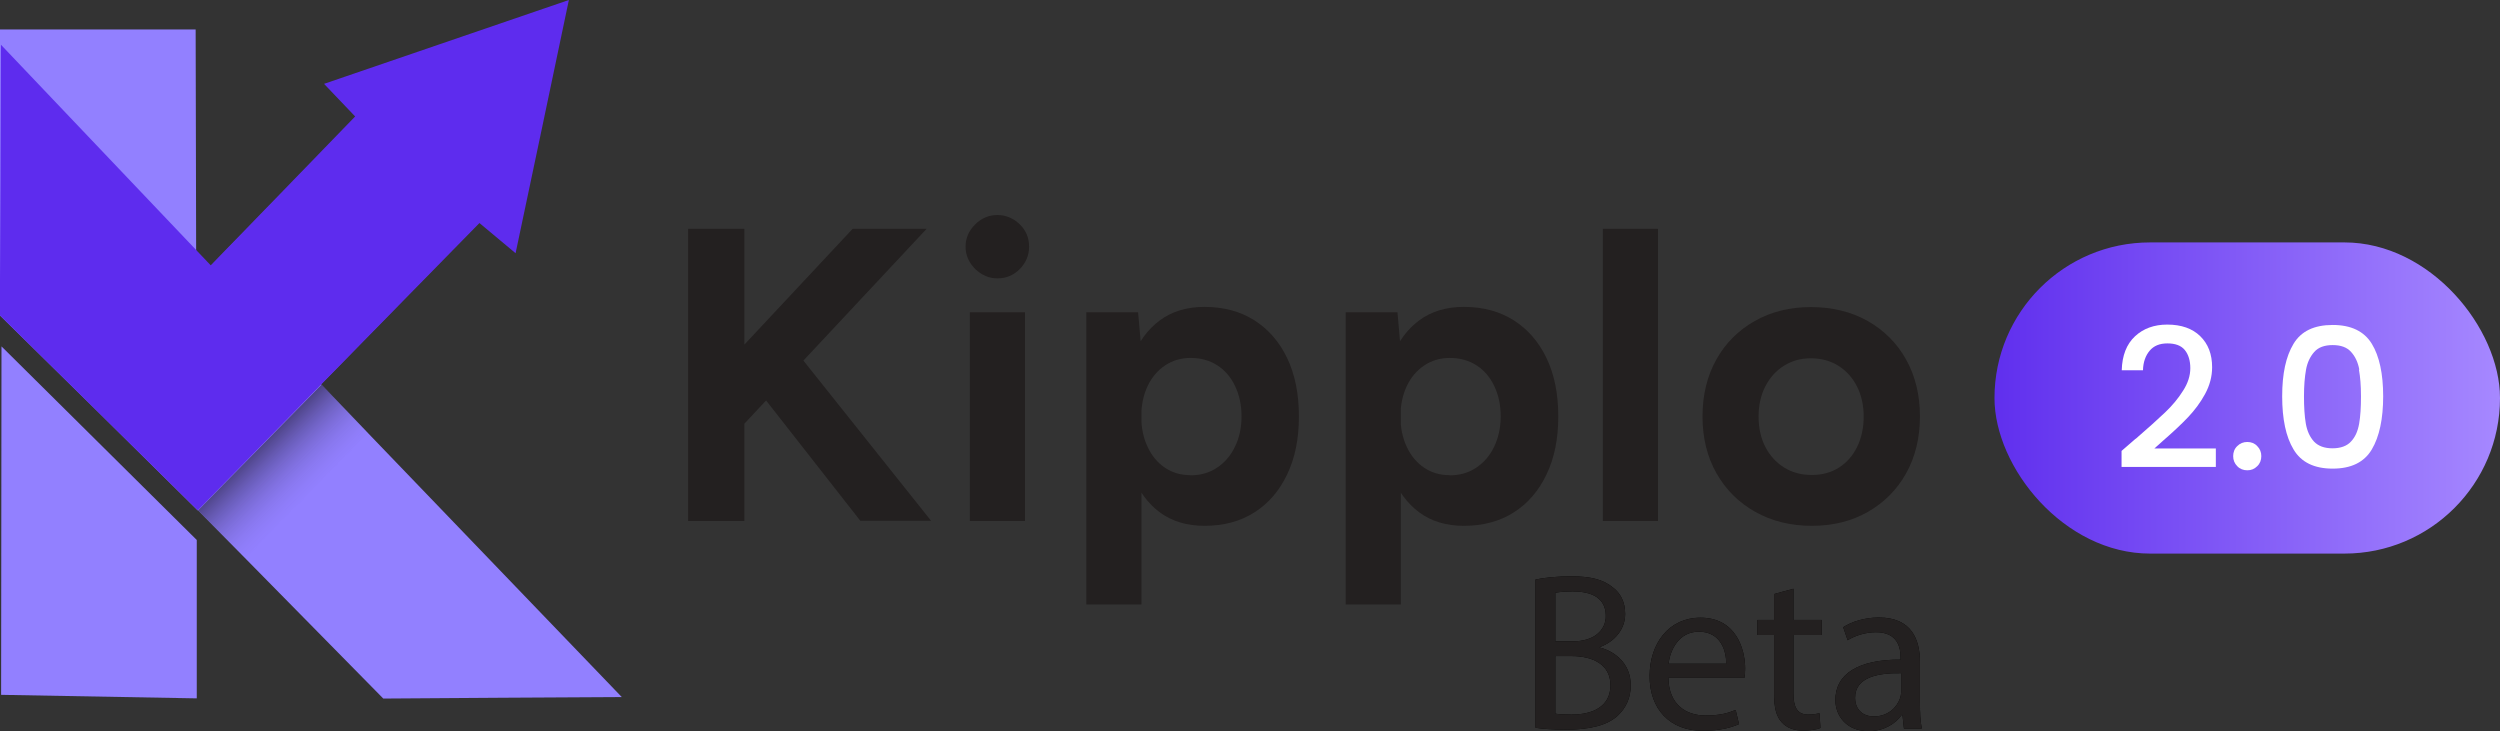 <svg xmlns="http://www.w3.org/2000/svg" xmlns:xlink="http://www.w3.org/1999/xlink" id="Layer_2" data-name="Layer 2" viewBox="0 0 134.17 39.23"><rect x="0" y="0" width="134.17" height="39.23" fill="#333333" stroke="none"/><defs><linearGradient id="linear-gradient" x1="19.15" y1="7734.63" x2="12.62" y2="7741.18" gradientTransform="translate(0 7763.88) scale(1 -1)" gradientUnits="userSpaceOnUse"><stop offset=".36" stop-color="#9280ff" stop-opacity="0"></stop><stop offset="1" stop-color="#000"></stop></linearGradient><linearGradient id="linear-gradient-2" x1="107.04" y1="21.35" x2="134.17" y2="21.35" gradientUnits="userSpaceOnUse"><stop offset="0" stop-color="#602fee"></stop><stop offset="1" stop-color="#a688ff"></stop></linearGradient></defs><g id="Group_93" data-name="Group 93"><g id="Layer_1-2" data-name="Layer 1-2"><g><g><path d="M36.93,27.96v-15.68h3.02v15.68h-3.02ZM38.77,23.99l-.36-3.85,7.35-7.86h3.97l-10.96,11.72ZM46.18,27.96l-6.25-7.98,2.22-1.84,7.82,9.81h-3.79Z" fill="#232020"></path><path d="M53.53,14.94c-.45,0-.84-.17-1.19-.5-.34-.34-.52-.74-.52-1.2s.17-.86.52-1.2c.34-.34.74-.5,1.19-.5s.86.17,1.2.5.5.74.5,1.2-.17.86-.5,1.2c-.34.34-.74.5-1.2.5ZM52.05,27.96v-11.2h2.96v11.2h-2.96Z" fill="#232020"></path><path d="M58.3,32.44v-15.68h2.78l.18,2.06v13.62h-2.96ZM64.64,28.22c-.94,0-1.74-.24-2.39-.72-.65-.48-1.15-1.16-1.49-2.04-.34-.88-.52-1.92-.52-3.11s.17-2.25.52-3.13c.34-.87.84-1.55,1.49-2.03.65-.48,1.45-.72,2.39-.72,1.03,0,1.92.24,2.68.72.75.48,1.34,1.15,1.76,2.03.42.87.63,1.92.63,3.13s-.21,2.23-.63,3.11c-.42.88-1,1.56-1.76,2.04-.75.48-1.65.72-2.68.72ZM63.88,25.51c.54,0,1.01-.13,1.42-.4.41-.27.74-.64.97-1.12.24-.48.36-1.02.36-1.64s-.12-1.16-.35-1.64c-.23-.48-.55-.85-.96-1.11-.41-.26-.88-.39-1.42-.39-.51,0-.96.13-1.37.4-.4.27-.72.64-.94,1.11-.22.47-.34,1.01-.34,1.62s.11,1.16.34,1.64c.22.48.53.85.93,1.12.4.27.85.4,1.36.4Z" fill="#232020"></path><path d="M72.22,32.44v-15.68h2.78l.18,2.06v13.62h-2.96ZM78.56,28.22c-.94,0-1.74-.24-2.39-.72-.65-.48-1.15-1.16-1.49-2.04-.34-.88-.52-1.92-.52-3.11s.17-2.25.52-3.13c.34-.87.84-1.55,1.49-2.03.65-.48,1.45-.72,2.39-.72,1.03,0,1.92.24,2.68.72.75.48,1.34,1.15,1.76,2.03.42.87.63,1.92.63,3.13s-.21,2.23-.63,3.11c-.42.88-1,1.56-1.76,2.04-.75.48-1.65.72-2.68.72ZM77.79,25.51c.54,0,1.01-.13,1.42-.4.41-.27.74-.64.97-1.12s.36-1.02.36-1.64-.12-1.16-.35-1.64c-.23-.48-.55-.85-.96-1.11-.41-.26-.89-.39-1.42-.39-.51,0-.96.13-1.37.4-.4.27-.72.64-.94,1.11-.22.47-.34,1.01-.34,1.62s.11,1.16.34,1.64c.22.48.53.85.93,1.12.4.27.85.4,1.36.4Z" fill="#232020"></path><path d="M86.02,27.96v-15.68h2.96v15.68h-2.96Z" fill="#232020"></path><path d="M97.24,28.22c-1.14,0-2.15-.25-3.04-.75-.89-.5-1.58-1.19-2.08-2.07-.5-.88-.75-1.9-.75-3.05s.25-2.17.74-3.05c.49-.88,1.18-1.57,2.06-2.07.88-.5,1.89-.75,3.02-.75s2.17.25,3.05.75c.88.5,1.57,1.19,2.06,2.07.49.88.74,1.9.74,3.05s-.25,2.17-.74,3.05c-.49.88-1.18,1.57-2.05,2.07s-1.88.75-3.01.75ZM97.24,25.49c.55,0,1.04-.13,1.46-.4.42-.27.74-.64.97-1.11s.35-1.01.35-1.62-.12-1.15-.36-1.62c-.24-.47-.57-.84-1-1.11-.43-.27-.92-.4-1.47-.4s-1.02.13-1.45.4c-.43.27-.76.64-1,1.11-.24.47-.36,1.01-.36,1.62s.12,1.15.36,1.62c.24.47.58.84,1.01,1.11.43.27.93.4,1.48.4Z" fill="#232020"></path></g></g><g><path d="M0,1.58h10.5l.03,13.5,8.6-8.83c2.2,1.88,4.41,3.77,6.61,5.65-5.04,5.16-10.08,10.33-15.13,15.49C7.09,23.9,3.55,20.41,0,16.93V1.58Z" fill="#9280ff"></path><g><polygon points=".06 37.29 .08 18.59 10.56 28.98 10.56 37.48 .06 37.29" fill="#9280ff"></polygon><path d="M10.56,27.33c2.21-2.25,4.42-4.5,6.63-6.75,5.39,5.61,10.78,11.22,16.18,16.83-4.27.02-8.54.05-12.8.08l-10-10.16Z" fill="#9280ff"></path><path d="M.05,2.4c3.76,3.95,7.51,7.89,11.26,11.84,2.59-2.66,5.17-5.33,7.75-7.99-.56-.58-1.12-1.17-1.67-1.75,4.38-1.5,8.76-3,13.14-4.5-.95,4.53-1.9,9.06-2.86,13.59-.65-.54-1.29-1.08-1.94-1.62-5.04,5.14-10.08,10.28-15.12,15.42-3.54-3.49-7.08-6.98-10.62-10.47C.02,12.08.04,7.24.05,2.4Z" fill="#5e2cee"></path></g><path d="M13.16,29.95c-.84-.85-1.69-1.71-2.53-2.56,2.21-2.25,4.42-4.5,6.63-6.75.83.86,1.66,1.73,2.49,2.59-2.2,2.24-4.39,4.48-6.58,6.72h0Z" fill="url(#linear-gradient)"></path></g><g><g><path d="M82.42,31.1c.46-.1,1.18-.17,1.91-.17,1.05,0,1.72.18,2.22.59.42.31.67.79.67,1.43,0,.78-.52,1.47-1.37,1.78v.02c.77.19,1.67.83,1.67,2.03,0,.7-.28,1.23-.69,1.62-.56.52-1.48.76-2.8.76-.72,0-1.27-.05-1.62-.1v-7.97ZM83.47,34.42h.95c1.11,0,1.76-.58,1.76-1.36,0-.95-.72-1.32-1.78-1.32-.48,0-.76.04-.93.07v2.61ZM83.47,38.3c.2.04.5.05.88.05,1.08,0,2.08-.4,2.08-1.58,0-1.11-.95-1.56-2.09-1.56h-.87v3.09Z"></path><path d="M89.54,36.38c.02,1.43.94,2.02,2,2.02.76,0,1.21-.13,1.61-.3l.18.76c-.37.17-1.01.36-1.94.36-1.79,0-2.86-1.18-2.86-2.93s1.03-3.14,2.73-3.14c1.9,0,2.4,1.67,2.4,2.74,0,.22-.02.38-.04.49h-4.09ZM92.64,35.62c.01-.67-.28-1.72-1.47-1.72-1.07,0-1.54.99-1.62,1.72h3.09Z"></path><path d="M96.25,31.6v1.67h1.52v.81h-1.52v3.14c0,.72.2,1.13.79,1.13.28,0,.48-.04.61-.07l.05.79c-.2.08-.53.14-.94.14-.49,0-.89-.16-1.14-.45-.3-.31-.41-.83-.41-1.51v-3.17h-.9v-.81h.9v-1.39l1.03-.28Z"></path><path d="M102.18,39.1l-.08-.73h-.04c-.32.46-.95.87-1.78.87-1.18,0-1.78-.83-1.78-1.67,0-1.41,1.25-2.18,3.5-2.17v-.12c0-.48-.13-1.35-1.32-1.35-.54,0-1.11.17-1.52.43l-.24-.7c.48-.31,1.18-.52,1.91-.52,1.78,0,2.21,1.21,2.21,2.38v2.18c0,.51.02,1,.1,1.4h-.96ZM102.02,36.13c-1.15-.02-2.46.18-2.46,1.31,0,.68.46,1.01,1,1.01.76,0,1.24-.48,1.41-.97.04-.11.06-.23.06-.34v-1.01Z"></path></g><g><path d="M82.42,31.1c.46-.1,1.18-.17,1.91-.17,1.05,0,1.72.18,2.22.59.42.31.67.79.67,1.43,0,.78-.52,1.47-1.37,1.78v.02c.77.19,1.67.83,1.67,2.03,0,.7-.28,1.23-.69,1.62-.56.52-1.48.76-2.8.76-.72,0-1.27-.05-1.62-.1v-7.97ZM83.47,34.42h.95c1.11,0,1.76-.58,1.76-1.36,0-.95-.72-1.32-1.78-1.32-.48,0-.76.04-.93.07v2.61ZM83.47,38.3c.2.04.5.05.88.05,1.08,0,2.08-.4,2.08-1.58,0-1.11-.95-1.56-2.09-1.56h-.87v3.09Z" fill="#232020"></path><path d="M89.54,36.38c.02,1.43.94,2.02,2,2.02.76,0,1.21-.13,1.61-.3l.18.76c-.37.17-1.01.36-1.94.36-1.79,0-2.86-1.18-2.86-2.93s1.03-3.14,2.73-3.14c1.9,0,2.4,1.67,2.4,2.74,0,.22-.02.38-.04.49h-4.09ZM92.64,35.62c.01-.67-.28-1.72-1.47-1.72-1.07,0-1.54.99-1.62,1.72h3.09Z" fill="#232020"></path><path d="M96.25,31.6v1.67h1.52v.81h-1.52v3.14c0,.72.2,1.13.79,1.13.28,0,.48-.04.61-.07l.05.79c-.2.08-.53.14-.94.14-.49,0-.89-.16-1.14-.45-.3-.31-.41-.83-.41-1.51v-3.17h-.9v-.81h.9v-1.39l1.03-.28Z" fill="#232020"></path><path d="M102.18,39.1l-.08-.73h-.04c-.32.46-.95.87-1.78.87-1.18,0-1.78-.83-1.78-1.67,0-1.41,1.25-2.18,3.5-2.17v-.12c0-.48-.13-1.35-1.32-1.35-.54,0-1.11.17-1.52.43l-.24-.7c.48-.31,1.18-.52,1.91-.52,1.78,0,2.21,1.21,2.21,2.38v2.18c0,.51.02,1,.1,1.4h-.96ZM102.02,36.13c-1.15-.02-2.46.18-2.46,1.31,0,.68.46,1.01,1,1.01.76,0,1.24-.48,1.41-.97.04-.11.06-.23.06-.34v-1.01Z" fill="#232020"></path></g></g></g><rect x="107.04" y="13.01" width="27.13" height="16.7" rx="8.35" ry="8.35" fill="url(#linear-gradient-2)"></rect><g><path d="M114.62,23.55c.67-.58,1.19-1.05,1.58-1.42s.71-.76.96-1.16c.26-.4.39-.81.39-1.21s-.1-.74-.3-.98c-.2-.24-.51-.35-.93-.35s-.73.13-.95.39-.35.61-.36,1.05h-1.14c.02-.79.26-1.4.71-1.82.45-.42,1.03-.63,1.73-.63.76,0,1.35.21,1.77.62.43.42.64.97.64,1.67,0,.5-.13.98-.38,1.44-.25.46-.56.87-.91,1.24s-.8.79-1.34,1.26l-.47.42h3.3v.99h-5.06v-.86l.75-.65Z" fill="#fff"></path><path d="M120.07,25.02c-.15-.15-.22-.33-.22-.54s.07-.4.22-.54c.15-.15.33-.22.54-.22s.39.07.53.22c.15.15.22.33.22.54s-.07.4-.22.54c-.15.15-.32.22-.53.22s-.4-.07-.54-.22Z" fill="#fff"></path><path d="M123.09,18.45c.41-.68,1.11-1.01,2.1-1.01s1.69.34,2.1,1.01.61,1.62.61,2.82-.2,2.16-.61,2.85-1.11,1.03-2.1,1.03-1.69-.34-2.1-1.03c-.41-.68-.61-1.63-.61-2.85s.2-2.14.61-2.82ZM126.62,19.84c-.07-.39-.22-.71-.44-.95-.22-.25-.55-.37-.99-.37s-.77.12-.99.37c-.22.25-.37.56-.44.95-.07.39-.11.86-.11,1.43s.03,1.07.1,1.47c.07.4.22.72.44.96.23.24.56.36.99.36s.77-.12.99-.36c.23-.24.37-.56.44-.96.07-.4.1-.88.1-1.47s-.04-1.04-.11-1.43Z" fill="#fff"></path></g></g></svg>
